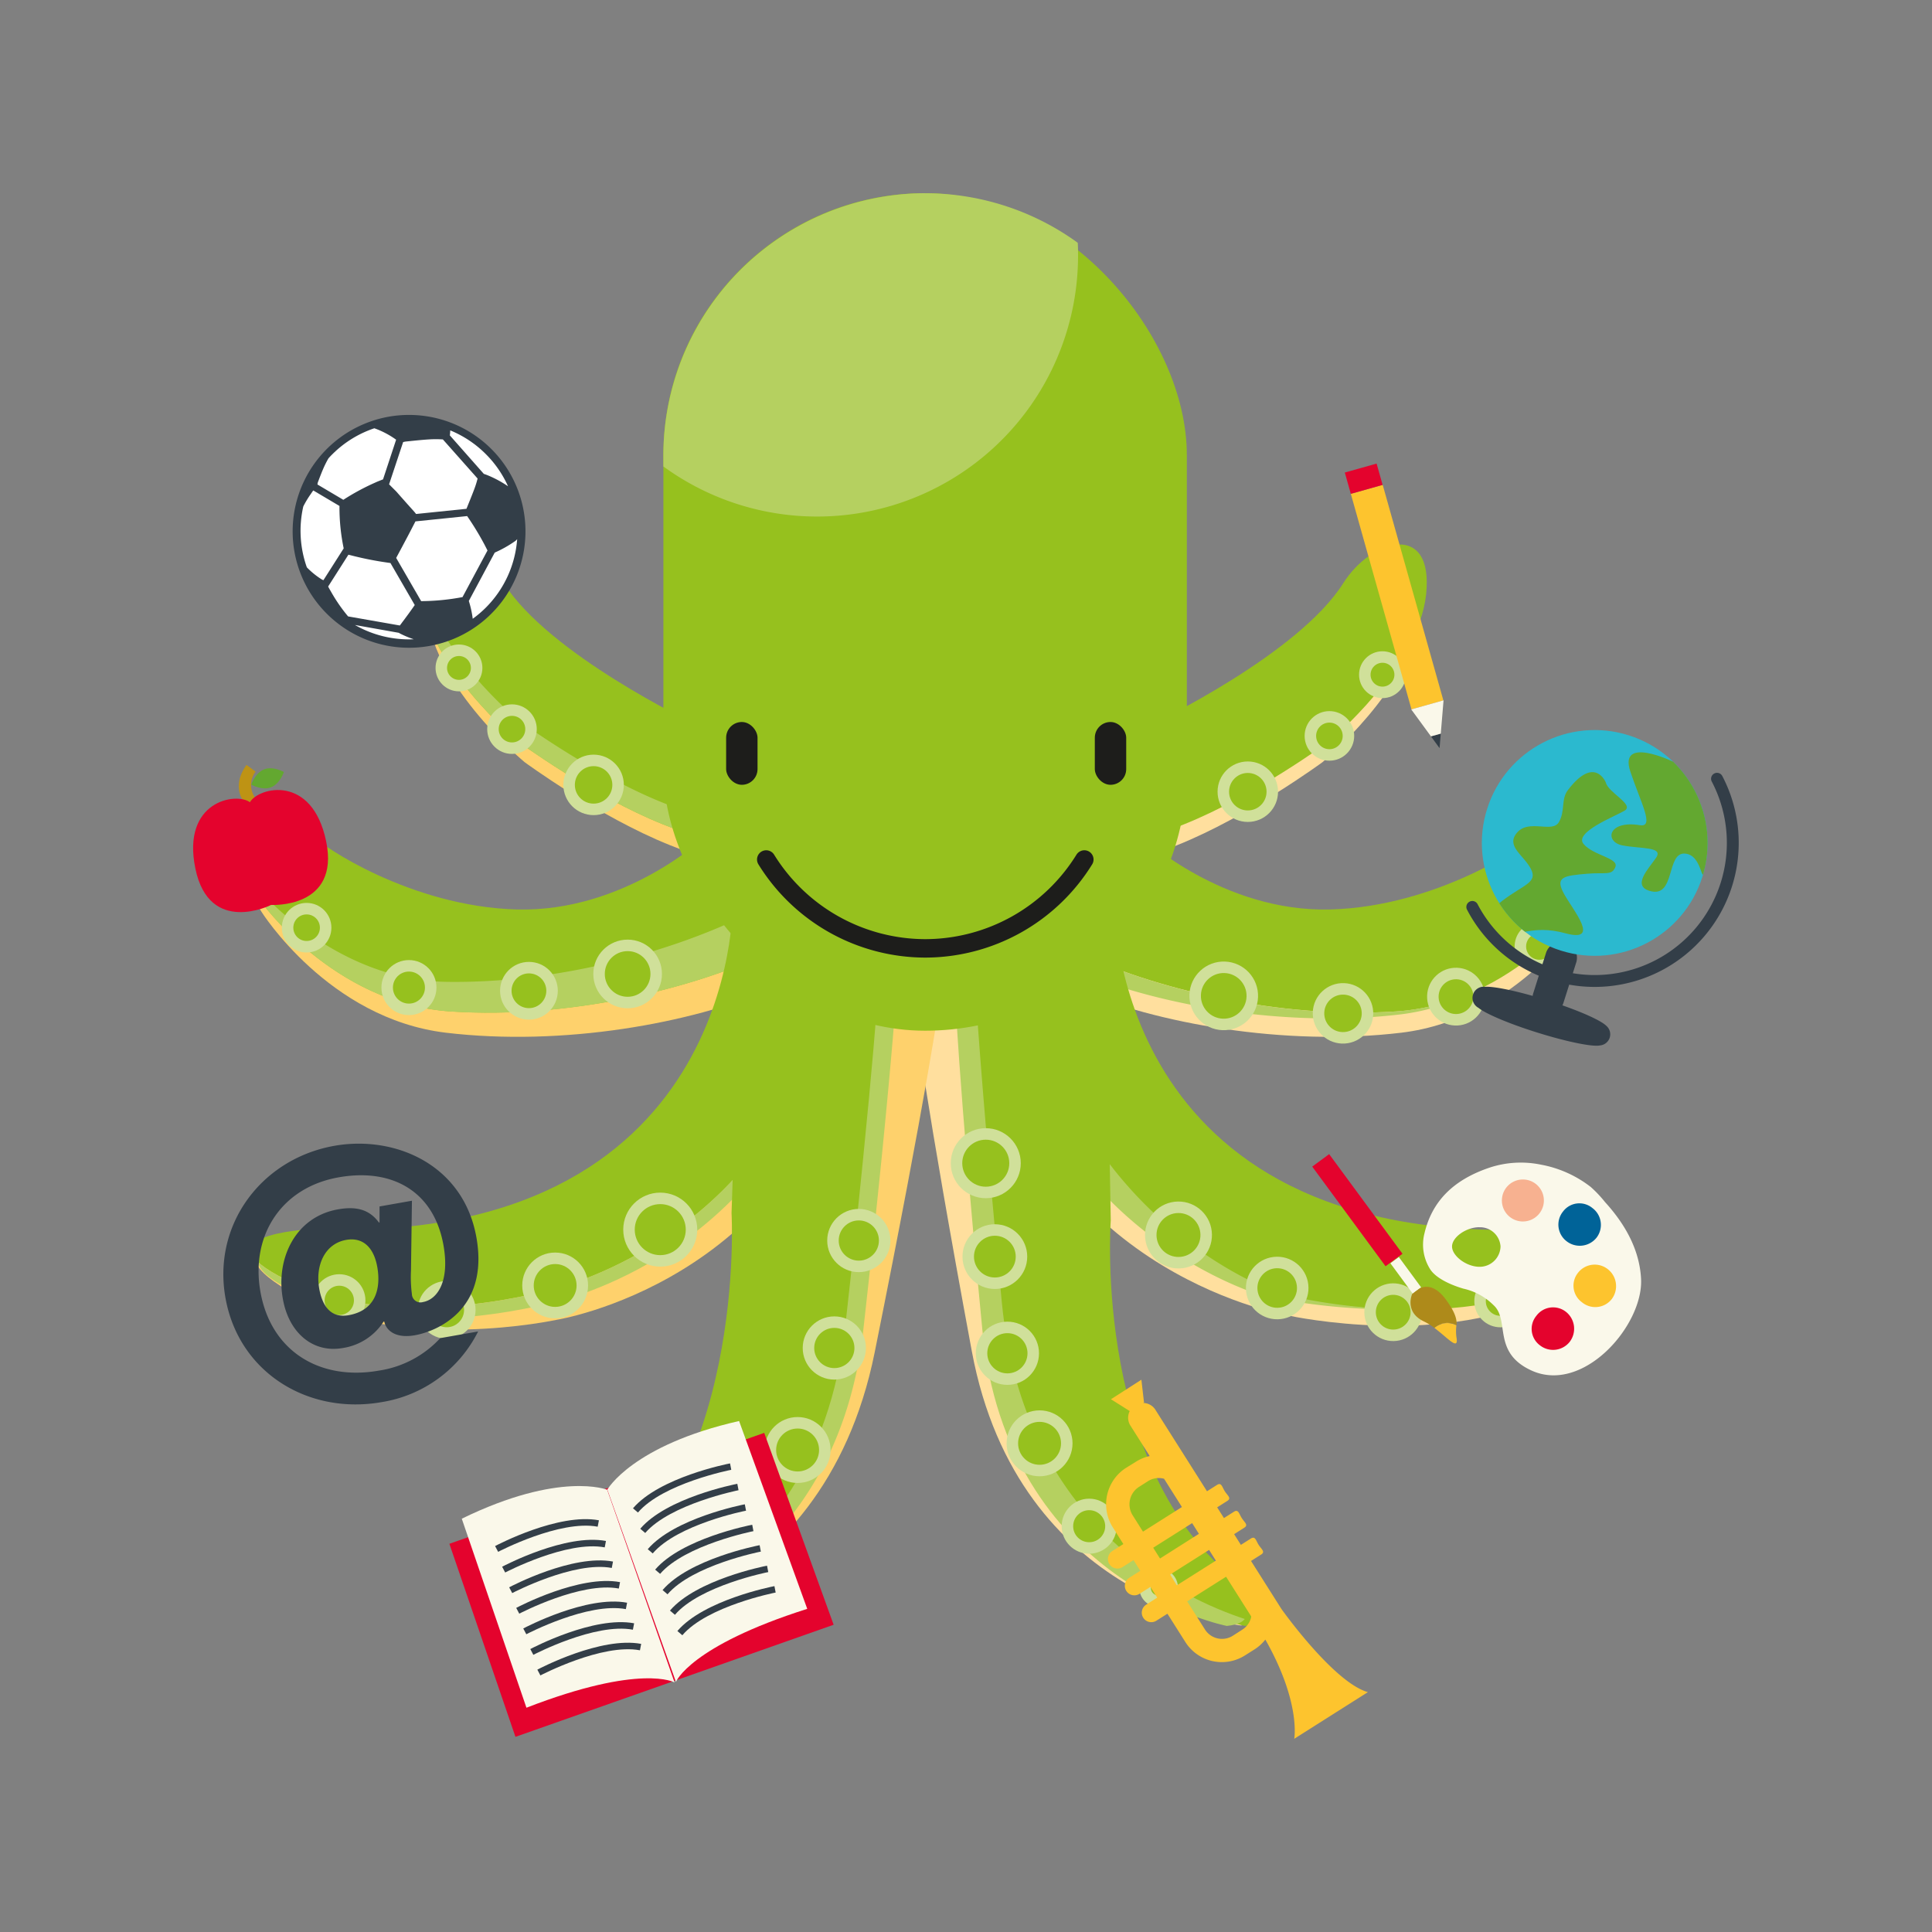 <svg id="Laag_1" data-name="Laag 1" xmlns="http://www.w3.org/2000/svg" xmlns:xlink="http://www.w3.org/1999/xlink" viewBox="0 0 425.2 425.2"><rect x="0" y="0" width="425.2" height="425.2" fill="#808080" stroke="none"/><defs><style>.cls-1,.cls-8{fill:none;}.cls-2{fill:#ffdf9e;}.cls-3,.cls-6{fill:#96c11e;}.cls-4{fill:#b5d060;}.cls-5{fill:#fed16c;}.cls-6{stroke:#d0e09a;stroke-width:2.53px;}.cls-6,.cls-8{stroke-miterlimit:10;}.cls-7{fill:#1d1d1b;}.cls-8{stroke:#1d1d1b;stroke-linecap:round;stroke-width:4.06px;}.cls-9{fill:#fdc42e;}.cls-10{fill:#333e48;}.cls-11{fill:#faf8ea;}.cls-12{fill:#e4032d;}.cls-13{fill:#ae8a1a;}.cls-14{fill:#006398;}.cls-15{fill:#f7b190;}.cls-16{fill:#fff;}.cls-17{fill:#be9314;}.cls-18{fill:#63a830;}.cls-19{fill:#2bb9cf;}.cls-20{clip-path:url(#clip-path);}</style><clipPath id="clip-path"><circle class="cls-1" cx="350.96" cy="185.5" r="24.84" transform="translate(68.57 464.5) rotate(-72.51)"/></clipPath></defs><title>groep5Tekengebied 1</title><path class="cls-2" d="M250.58,192s18.53,15.52,42,13.67,42.64-16.63,43.28-18c0,0,7.05-8.27,13.14-2.31s0,15.28,0,15.28-14.74,23.55-40.59,26.64-54-2.1-71.55-9.57Z"/><path class="cls-3" d="M251.47,184.29s17.69,16.47,41.23,15.87,43.46-14.35,44.17-15.67c0,0,7.48-7.88,13.24-1.62s-.81,15.26-.81,15.26-16,22.74-41.94,24.46-53.77-5-70.95-13.34Z"/><path class="cls-4" d="M307.36,222.59c-24.88,1.65-51.41-4.41-68.7-12.3l-1.8,3.37c17.6,7.47,45.71,12.66,71.55,9.57a49.94,49.94,0,0,0,19-6.5A50.2,50.2,0,0,1,307.36,222.59Z"/><path class="cls-2" d="M237.57,206.13s4.59,77.31,100.46,66c0,0,27.45-.77,4,12.12s-58.17,5.34-58.17,5.34-53-8.37-66.15-64.16C228.71,217.9,237.57,206.13,237.57,206.13Z"/><path class="cls-3" d="M245.26,198.64s-1.3,75.81,93.13,71.91c0,0,26.86,1.3,3,12.13s-59.43,2.5-59.43,2.5S233.13,271.41,224.46,216C235.73,209.47,245.26,198.64,245.26,198.64Z"/><path class="cls-4" d="M282,284.8s-45.86-14.51-56.6-72.05c-1.61,1.14-3.27,2.23-5,3.22,8.66,55.45,57.53,69.21,57.53,69.21a141,141,0,0,0,31,3A127.35,127.35,0,0,1,282,284.8Z"/><path class="cls-2" d="M235.93,271.4s.72,57.05,36.82,78c0,0,9.88,6.52.39,8.34,0,0-49-5.13-59.26-60.36s-12.6-74.63-12.6-74.63l27.82-16.4Z"/><path class="cls-3" d="M244.46,268.58s-4.24,56.9,29.9,80.91c0,0,9.28,7.36-.34,8.35,0,0-48.41-9.37-53.8-65.28s-6.07-75.44-6.07-75.44l29.14-13.92Z"/><path class="cls-4" d="M220.49,286.67c-3.61-37.48-5.28-59.92-6-71.64l-4.37,2.09s.68,19.53,6.07,75.44S270,357.84,270,357.84c2.21-.23,3.39-.8,3.95-1.53C260.52,351.93,225.23,335.84,220.49,286.67Z"/><path class="cls-5" d="M169.84,270.11s-1.69,59.68-39.8,81c0,0-10.45,6.66-.54,8.72,0,0,51.4-4.57,63-62.18s14.4-77.87,14.4-77.87l-28.84-17.62Z"/><path class="cls-5" d="M155.95,192s-18.53,15.52-42,13.67-42.64-16.63-43.28-18c0,0-7.05-8.27-13.14-2.31s0,15.28,0,15.28,14.74,23.55,40.59,26.64,54-2.1,71.55-9.57Z"/><path class="cls-4" d="M193.55,211.66c-.32,5.1-1.88,27.64-7.68,79.34s-45.33,65.44-55.95,68.26a9.89,9.89,0,0,0,2.75.67s50.81-9,57.35-67.42,7.58-78.83,7.58-78.83Z"/><path class="cls-3" d="M155.05,184.29s-17.69,16.47-41.23,15.87-43.46-14.35-44.17-15.67c0,0-7.48-7.88-13.24-1.62s.81,15.26.81,15.26,16,22.74,41.94,24.46,53.77-5,70.95-13.34Z"/><path class="cls-4" d="M165.1,200.95c-16.9,8.48-42.45,15.51-66.78,15.14-26-.4-43.13-22.3-43.13-22.3s-.16-.2-.4-.54a19.94,19.94,0,0,0,2.43,4.9s16,22.74,41.94,24.46,53.77-5,70.95-13.34Z"/><path class="cls-5" d="M167.8,208.8s-4.49,75.68-98.35,64.59c0,0-26.88-.75-3.95,11.86s56.95,5.23,56.95,5.23,51.89-8.19,64.76-62.82C176.48,220.33,167.8,208.8,167.8,208.8Z"/><path class="cls-3" d="M161.27,198.64s1.3,75.81-93.13,71.91c0,0-26.86,1.3-3,12.13s57.18.87,57.18.87S173.4,271.41,182.06,216C170.8,209.47,161.27,198.64,161.27,198.64Z"/><path class="cls-4" d="M181.8,217.38c-9.31,54.22-59.52,66.16-59.52,66.16s-33.35,10-57.18-.87c-4.18-1.9-6.77-3.5-8.25-4.86.12,1.76,2.69,4.14,9.83,7.39,23.82,10.83,57.18.87,57.18.87s51.11-12.13,59.78-67.58C183,218.14,182.41,217.76,181.8,217.38Z"/><path class="cls-5" d="M153.88,163.66s-31.7-15.13-41.54-30.74c-6.21-9.84-19.93-13.69-18.25,2.4s21.37,32.42,21.37,32.42,16.33,12,31.94,18.25,9.85,2.88,9.85,2.88Z"/><path class="cls-3" d="M152.44,159.1s-31.7-15.13-41.54-30.74c-6.21-9.84-19.93-13.69-18.25,2.4S114,163.18,114,163.18s16.33,12,31.94,18.25,9.85,2.88,9.85,2.88Z"/><path class="cls-4" d="M155.8,184.31l-.55-4.16c-1.51-.46-4.3-1.46-9.29-3.46C130.35,170.45,114,158.44,114,158.44s-19.64-16.29-21.36-32.36a20.11,20.11,0,0,0,0,4.68C94.32,146.85,114,163.18,114,163.18s16.33,12,31.94,18.25S155.8,184.31,155.8,184.31Z"/><path class="cls-3" d="M161,267s3.5,59.6-32.61,84.17c0,0-9.83,7.54.22,8.74,0,0,50.81-9,57.35-67.42s7.58-78.83,7.58-78.83l-30.26-15Z"/><path class="cls-2" d="M252.64,163.66s31.7-15.13,41.54-30.74c6.21-9.84,19.93-13.69,18.25,2.4s-21.37,32.42-21.37,32.42-16.33,12-31.94,18.25-9.85,2.88-9.85,2.88Z"/><path class="cls-3" d="M254.08,159.1s31.7-15.13,41.54-30.74c6.21-9.84,19.93-13.69,18.25,2.4s-21.37,32.42-21.37,32.42-16.33,12-31.94,18.25-9.85,2.88-9.85,2.88Z"/><circle class="cls-6" cx="130.64" cy="172.74" r="5.39"/><circle class="cls-6" cx="112.68" cy="160.47" r="4.19"/><circle class="cls-6" cx="101.01" cy="147" r="3.89"/><circle class="cls-6" cx="274.62" cy="174.24" r="5.39"/><circle class="cls-6" cx="292.58" cy="161.96" r="4.19"/><circle class="cls-6" cx="304.26" cy="148.49" r="3.89"/><circle class="cls-6" cx="138.13" cy="214.35" r="6.29"/><circle class="cls-6" cx="116.41" cy="218.05" r="5.09"/><circle class="cls-6" cx="90" cy="217.35" r="4.79"/><circle class="cls-6" cx="67.48" cy="204.17" r="4.19"/><circle class="cls-6" cx="269.32" cy="219.18" r="6.29" transform="translate(40.42 480.28) rotate(-87.9)"/><circle class="cls-6" cx="295.58" cy="223.03" r="5.39" transform="translate(61.86 510.23) rotate(-87.9)"/><circle class="cls-6" cx="319.23" cy="218.84" r="5.09" transform="matrix(0.04, -1, 1, 0.04, 88.83, 529.82)"/><circle class="cls-6" cx="338.8" cy="208.31" r="4.19" transform="translate(118.21 539.24) rotate(-87.9)"/><circle class="cls-6" cx="145.31" cy="270.62" r="6.88"/><circle class="cls-6" cx="122.18" cy="282.91" r="5.98"/><circle class="cls-6" cx="98.31" cy="288.28" r="5.09"/><circle class="cls-6" cx="74.67" cy="286.19" r="4.49"/><circle class="cls-6" cx="259.36" cy="271.81" r="6.1" transform="translate(-3.86 3.73) rotate(-0.82)"/><circle class="cls-6" cx="281.08" cy="283.48" r="5.62" transform="translate(-4.02 4.04) rotate(-0.82)"/><circle class="cls-6" cx="306.61" cy="288.8" r="5.09" transform="translate(-4.09 4.41) rotate(-0.82)"/><circle class="cls-6" cx="330.22" cy="286.37" r="4.49" transform="translate(-4.06 4.75) rotate(-0.82)"/><circle class="cls-6" cx="189.01" cy="273.02" r="5.69"/><circle class="cls-6" cx="183.62" cy="296.67" r="5.69"/><circle class="cls-6" cx="175.54" cy="319.12" r="5.99"/><circle class="cls-6" cx="163.57" cy="337.98" r="4.79"/><circle class="cls-6" cx="148.6" cy="352.34" r="3.59"/><circle class="cls-6" cx="218.95" cy="276.56" r="5.86"/><circle class="cls-6" cx="216.95" cy="256" r="6.44"/><circle class="cls-6" cx="221.71" cy="297.83" r="5.69"/><circle class="cls-6" cx="228.79" cy="317.65" r="5.99"/><circle class="cls-6" cx="239.71" cy="335.89" r="4.79"/><circle class="cls-6" cx="255" cy="349.43" r="2.99"/><rect class="cls-3" x="146" y="42.52" width="115.2" height="184.32" rx="57.6" ry="57.6"/><rect class="cls-7" x="159.81" y="158.9" width="6.91" height="13.82" rx="3.46" ry="3.46"/><rect class="cls-7" x="240.95" y="158.9" width="6.91" height="13.82" rx="3.46" ry="3.46"/><path class="cls-8" d="M168.64,189.16a41.23,41.23,0,0,0,35,19.56h0a41.23,41.23,0,0,0,35-19.56"/><path class="cls-4" d="M203.6,42.52a57.77,57.77,0,0,0-57.6,57.6v2.54a57.43,57.43,0,0,0,91.26-46.42c0-.94,0-1.88-.07-2.81a57.19,57.19,0,0,0-33.59-10.9Z"/><rect class="cls-9" x="303.83" y="106.77" width="7.29" height="49.28" transform="translate(-24.1 88.23) rotate(-15.72)"/><polygon class="cls-10" points="316.82 164.65 317.09 161.46 314.93 162.06 316.82 164.65"/><polygon class="cls-11" points="317.09 161.46 317.7 154.13 310.59 156.13 314.93 162.06 317.09 161.46"/><rect class="cls-12" x="296.49" y="102.91" width="7.27" height="4.87" transform="translate(-17.31 85.21) rotate(-15.71)"/><polygon class="cls-12" points="168.19 315.35 183.47 357.58 113.44 382.25 98.9 339.76 168.19 315.35"/><path class="cls-11" d="M133.66,327.84s5.47-9.76,29-15.1l15,41.34c-25.85,8.21-28.9,16.08-28.9,16.08Z"/><path class="cls-11" d="M133.63,327.87s-10.38-4.18-32,6.37l14.23,41.6c25.29-9.8,32.6-5.56,32.6-5.56Z"/><path class="cls-10" d="M140.4,332.88l-1.09-.93c5.82-6.8,20.73-9.76,21.36-9.88l.27,1.41C160.79,323.5,145.9,326.45,140.4,332.88Z"/><path class="cls-10" d="M142,337.38l-1.09-.93c5.82-6.81,20.73-9.77,21.36-9.89l.27,1.41C162.42,328,147.52,331,142,337.38Z"/><path class="cls-10" d="M143.65,341.88l-1.09-.93c5.82-6.8,20.73-9.76,21.36-9.88l.27,1.41C164,332.5,149.15,335.46,143.65,341.88Z"/><path class="cls-10" d="M145.28,346.38l-1.09-.93c5.82-6.81,20.73-9.76,21.36-9.88l.27,1.41C165.68,337,150.78,340,145.28,346.38Z"/><path class="cls-10" d="M146.91,350.88l-1.09-.93c5.82-6.8,20.73-9.76,21.36-9.88l.27,1.41C167.31,341.5,152.41,344.46,146.91,350.88Z"/><path class="cls-10" d="M148.54,355.39l-1.09-.93c5.82-6.8,20.73-9.76,21.36-9.88l.27,1.41C168.94,346,154,349,148.54,355.39Z"/><path class="cls-10" d="M150.17,359.89l-1.09-.93c5.82-6.81,20.73-9.76,21.36-9.88l.27,1.41C170.57,350.51,155.66,353.46,150.17,359.89Z"/><path class="cls-10" d="M131.54,336c-8.31-1.57-21.77,5.46-21.91,5.53l-.67-1.27c.57-.3,14-7.33,22.85-5.67Z"/><path class="cls-10" d="M133.09,340.55c-8.31-1.57-21.77,5.46-21.91,5.53l-.67-1.27c.57-.3,14-7.33,22.85-5.67Z"/><path class="cls-10" d="M134.64,345.08c-8.31-1.57-21.77,5.46-21.91,5.53l-.67-1.27c.57-.3,14-7.33,22.85-5.67Z"/><path class="cls-10" d="M136.19,349.61c-8.31-1.57-21.77,5.46-21.91,5.53l-.67-1.27c.57-.3,14-7.33,22.85-5.67Z"/><path class="cls-10" d="M137.74,354.14c-8.31-1.57-21.77,5.46-21.91,5.53l-.67-1.27c.57-.3,14-7.33,22.85-5.67Z"/><path class="cls-10" d="M139.29,358.67c-8.31-1.57-21.77,5.46-21.91,5.53l-.67-1.27c.57-.3,14-7.33,22.85-5.67Z"/><path class="cls-10" d="M140.84,363.2c-8.31-1.57-21.77,5.46-21.91,5.53l-.67-1.27c.57-.3,14-7.33,22.85-5.67Z"/><rect class="cls-12" x="296.41" y="252.76" width="4.63" height="27.23" transform="translate(-99.75 228.86) rotate(-36.35)"/><rect class="cls-11" x="308.23" y="276.53" width="2.31" height="8.28" transform="translate(-106.14 237.85) rotate(-36.33)"/><path class="cls-9" d="M315.68,292.25c3,2.23,5.44,5.23,4.85,2a10.1,10.1,0,0,1,0-2.57A4.35,4.35,0,0,0,315.68,292.25Z"/><path class="cls-13" d="M315.68,292.25a4.35,4.35,0,0,1,4.89-.61c.06-1.23-.21-2.71-2.37-5.65-3.18-4.33-5.9-2.32-5.9-2.32l-1.5,1.1s-1.83,4,2.63,6.08A13.05,13.05,0,0,1,315.68,292.25Z"/><path class="cls-11" d="M313.49,271.48a10.1,10.1,0,0,0,1.28,7.88c1.3,2,4.59,3.46,7.3,4.25a13.54,13.54,0,0,1,6.63,3.63c3.65,3.31-.37,10.39,8.34,14.38,11.41,5.23,24.63-9.92,24.13-20.13-.31-6.34-3.43-12-7.93-16.93a27.1,27.1,0,0,0-3.11-3.3,25.27,25.27,0,0,0-11-4.94,21.92,21.92,0,0,0-11.41.69C320,259.64,315.18,264.25,313.49,271.48Zm12-1.38a4.52,4.52,0,0,1,4.75,4.22,4.59,4.59,0,0,1-4.61,4.48c-2.89,0-6-2.36-6.06-4.41S322.63,270.11,325.52,270.09Z"/><path class="cls-9" d="M353.83,279.31a4.73,4.73,0,0,1,.86,6.63,4.6,4.6,0,0,1-6.54.66,4.52,4.52,0,0,1-.88-6.45A4.65,4.65,0,0,1,353.83,279.31Z"/><path class="cls-12" d="M344.6,288.68a4.75,4.75,0,0,1,.86,6.64,4.67,4.67,0,0,1-6.6.72,4.5,4.5,0,0,1-.74-6.44A4.57,4.57,0,0,1,344.6,288.68Z"/><path class="cls-14" d="M350.44,265.85a4.62,4.62,0,0,1,.94,6.53,4.72,4.72,0,0,1-6.63.77,4.59,4.59,0,0,1-.75-6.52A4.49,4.49,0,0,1,350.44,265.85Z"/><path class="cls-15" d="M338,260.56a4.62,4.62,0,1,1-5.68,7.29,4.62,4.62,0,1,1,5.68-7.29Z"/><path class="cls-10" d="M80.42,93.19A25.62,25.62,0,1,0,90,91.32,25.36,25.36,0,0,0,80.42,93.19Z"/><path class="cls-16" d="M70.89,127.57a17.49,17.49,0,0,1-3.36-2.71,24.05,24.05,0,0,1-.78-13.4,21.43,21.43,0,0,1,1.63-2.71c.19-.27.36-.55.57-.81l5.76,3.41v.14a44.37,44.37,0,0,0,.93,9.2v0l-4.46,7Z"/><path class="cls-16" d="M88,139.41a22,22,0,0,0,3.06,1.28,23.92,23.92,0,0,1-12.94-3.14l9.65,1.72Z"/><path class="cls-16" d="M88,137.66l-11.39-2A35.55,35.55,0,0,1,73,130.48c-.26-.47-.55-.92-.78-1.4l4.46-7,.33.08a73.76,73.76,0,0,0,8.49,1.69l.43.06,5.35,9.25q-1.39,2-2.82,3.88C88.31,137.26,88.14,137.46,88,137.66Z"/><path class="cls-16" d="M106.92,133.73a23.77,23.77,0,0,1-2.88,2.45,22,22,0,0,0-.86-3.92l5.7-10.64a26.65,26.65,0,0,0,4.49-2.53,2,2,0,0,0,.45-.44A23.77,23.77,0,0,1,106.92,133.73Z"/><path class="cls-16" d="M106.66,119.92l.63,1.23-5.51,10.28-.09,0a50.37,50.37,0,0,1-9,.87l-5.5-9.51q1.28-2.38,2.55-4.78c.57-1.08,1.13-2.17,1.69-3.26l11.38-1.17A63.5,63.5,0,0,1,106.66,119.92Z"/><path class="cls-16" d="M104.35,107.73c-.54,1.43-1.12,2.84-1.69,4.25l-11.09,1.14c-.13-.17-.27-.35-.41-.51q-2-2.22-3.94-4.43l0,0-1.59-1.59,3.09-9.29a4.33,4.33,0,0,1,.64-.13c1.68-.17,3.36-.36,5-.46a24.53,24.53,0,0,1,3.11,0l7.64,8.61C104.92,106.09,104.66,106.92,104.35,107.73Z"/><path class="cls-16" d="M106.92,99.94a23.77,23.77,0,0,1,4.89,7.08,24.23,24.23,0,0,0-4.56-2.45c-.25-.1-.51-.19-.77-.28L99,95.82a9.86,9.86,0,0,0,.09-1.1A23.79,23.79,0,0,1,106.92,99.94Z"/><path class="cls-16" d="M82.37,94.27l.06,0a19.1,19.1,0,0,1,4.75,2.5L84.3,105.5h0c-.59.24-1.19.46-1.77.73A50.86,50.86,0,0,0,75.56,110l-5.69-3.37a1.73,1.73,0,0,1,.1-.52c.38-1,.76-2,1.19-3a22.75,22.75,0,0,1,1.13-2.24c.27-.3.55-.6.84-.88a23.75,23.75,0,0,1,9.3-5.75Z"/><path class="cls-17" d="M53.32,175.9c-.11-.19-2.14-3.31.93-7.56l2,1.48a4.88,4.88,0,0,0-.21,5.6L55,176.56Z"/><path class="cls-12" d="M55,176.56c-3.06-2.27-15.07-.26-12,14.6s16.67,8,16.67,8,15.2.88,12.11-14S56.9,173.26,55,176.56Z"/><path class="cls-18" d="M62.48,169.91s-.85,2.59-2.83,3.36-4.35-.59-4.35-.59.85-2.59,2.83-3.36S62.48,169.91,62.48,169.91Z"/><path class="cls-10" d="M354.27,228.38a2.47,2.47,0,0,0-.8-2.66c-1-1-4.7-2.74-9.61-4.46a3.46,3.46,0,0,0,.23-.56l2.85-9a3.49,3.49,0,0,0-6.65-2.1l-2.85,9a3.45,3.45,0,0,0-.13.58c-4.81-1.36-8.77-2.11-10.42-2a2.47,2.47,0,0,0-1.5,4.63c1.52,1.27,6.6,3.45,12.82,5.4,6.61,2.08,12.33,3.23,13.93,2.87A2.48,2.48,0,0,0,354.27,228.38Z"/><circle class="cls-19" cx="350.96" cy="185.5" r="24.84" transform="translate(68.57 464.5) rotate(-72.51)"/><path class="cls-10" d="M341.43,215.74h0a31.5,31.5,0,0,1-18.59-15.59,1.31,1.31,0,0,1,2.32-1.21,29.09,29.09,0,0,0,51.6-26.88,1.31,1.31,0,1,1,2.32-1.21,31.71,31.71,0,0,1-37.65,44.89Z"/><g class="cls-20"><path class="cls-18" d="M353.42,172.23c.5,2.21,6.4,4.87,4.1,6.2s-11.15,4.77-9,7.32,7.77,3.08,7,5.05-2.19,1.14-6.3,1.5c-5.06.44-7.07.69-5,4.43s8.09,10.77.35,8.68-10,1.15-12-1-6.76-2.47-2-6.12,7.95-4,6.34-7.08-5.61-5-3-8,7.71.2,9.16-2.25.44-5.06,2-7.08C351,166.1,353.42,172.23,353.42,172.23Z"/><path class="cls-18" d="M368.23,167.64s-12.09-5.86-9.42,2.17c2.27,6.83,5.4,12.34,2.11,11.8-7.12-1.16-7.85,3.7-3.8,4.46s9,.26,7.38,2.67-5.6,6.35-1.13,7.41c5.33,1.27,3.37-8.53,7.41-8.29s3.46,7.32,4.75,3.78,2.83-8.82,2.32-11.55-.42-3.56-1.85-5.55S368.23,167.64,368.23,167.64Z"/></g><path class="cls-9" d="M301.05,372.41c-7.53-2.12-19-18.26-19-18.26l-6.72-10.61,2.21-1.4c1-.62.09-1.17-.53-2.14s-.73-2-1.71-1.4L273.1,340l-1.49-2.36,2.21-1.4c1-.62.09-1.16-.53-2.14s-.73-2-1.71-1.4l-2.21,1.4-1.49-2.36,2.21-1.4c1-.62.09-1.16-.53-2.14s-.73-2-1.71-1.4l-2.21,1.4-11.45-18.08a3.26,3.26,0,0,0-5.5,3.48l4.34,6.85A9.46,9.46,0,0,0,250,321.7L247.9,323a9.51,9.51,0,0,0-3,13.13l2.33,3.69-2.42,1.53a2.09,2.09,0,1,0,2.24,3.54l2.42-1.54,1.49,2.36-2.43,1.53a2.09,2.09,0,1,0,2.24,3.54l2.42-1.53,1.49,2.36-2.42,1.54a2.09,2.09,0,0,0,2.24,3.54l2.43-1.54,3.92,6.19a9.51,9.51,0,0,0,13.13,3L276.1,363a9.54,9.54,0,0,0,2.38-2.16c7.86,13.85,6.36,21.84,6.36,21.84Zm-51.82-39a4.55,4.55,0,0,1,1.38-6.13l2.06-1.31a4.41,4.41,0,0,1,3.52-.52l3.93,6.22-8.57,5.42Zm4.57,7.22,8.57-5.42,1.49,2.36L255.3,343Zm3.73,5.9,8.57-5.42,1.49,2.36L259,348.9ZM271.32,360a4.44,4.44,0,0,1-6.13-1.38l-3.92-6.19,8.57-5.42,5.52,8.72c0,.06,0,.12,0,.18a4.41,4.41,0,0,1-2,2.78Z"/><polygon class="cls-9" points="248.75 310.63 251.78 308.69 251.2 303.65 244.5 307.95 248.75 310.63"/><path class="cls-10" d="M90.45,279.67a28.62,28.62,0,0,0,.2,5.13,1.89,1.89,0,0,0,2.43,1.76C96.26,286,99,282,97.61,274.11c-2.14-12.14-11.53-17.05-23.06-15C62,261.31,55.12,271.83,57.31,284.27c2.34,13.27,13.24,19.64,26.06,17.38a23,23,0,0,0,13.52-7.15l8.34-1.47A28.81,28.81,0,0,1,84,308.58c-16.16,2.85-31.49-6.49-34.39-23-2.85-16.16,8-30.58,24-33.41,13.35-2.35,28.42,4.14,31.25,20.22s-9,20.68-13.58,21.48c-4.25.75-6.29-1.08-6.71-3l-.15,0a13,13,0,0,1-9,5.81c-6.53,1.15-11.85-3.31-13.17-10.82C60.66,277,65,267.81,74.38,266.16c4-.71,6.89,0,9,2.88l.15,0v-3.52l7.13-1.26Zm-14.26-6.79c-4.63.82-6.85,5.51-5.93,10.75.56,3.18,2.18,6.58,6.43,5.83,6.37-1.12,7.08-6.41,6.35-10.58S80,272.21,76.19,272.88Z"/><rect class="cls-1" width="425.2" height="425.2"/></svg>